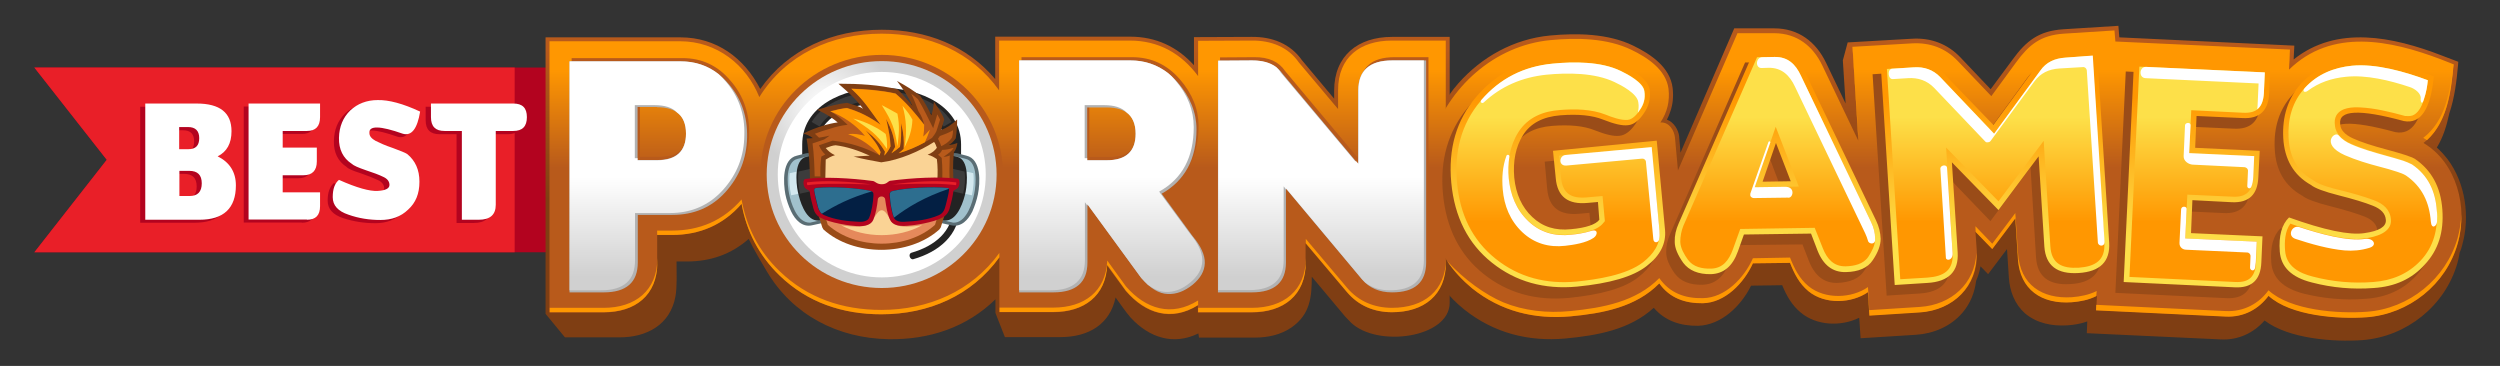<svg xmlns="http://www.w3.org/2000/svg" viewBox="0 0 1084.2 158.7"  xmlns:v="https://vecta.io/nano"><rect x="0" y="0" width="1084.2" height="158.7" fill="#333333" stroke="none"/><style><![CDATA[.a{fill-rule:evenodd}.b{fill:#232323}.c{fill:#b3031f}.d{fill:#ff9701}.e{fill:#b85a1b}.f{fill:#3c3c3c}]]></style><g class="a"><path d="M14.9 29.3H257v80.1H14.9l31.4-40.1z" class="c"/><path d="M14.9 29.3h208.3v80.1H14.9l31.4-40.1z" fill="#e91f28"/><path d="M100.1 81.7c0 9.9-5.3 14.9-15.8 14.9H60.8V46.3h22.4c10 0 15 4 15 12 0 5.3-2 8.9-6 10.9 5.2 2.6 7.9 6.8 7.9 12.5zm112.7-23.5v32c0 4.3-2.4 6.5-7.3 6.5H198V58.2h-7.4c-4 0-6-2-6-6v-5.9h35.7c4 0 6 2 6 5.9 0 4-2 6-6 6h-7.5zm-50 38.6c-4.8 0-9.4-.7-14-2.2-4.5-1.5-6.7-4-6.7-7.6s.9-6 2.7-7.6c7.8 3.5 13.4 5.1 16.8 4.8 3.4-.2 5-1.1 5-2.6 0-1.4-.9-2.7-2.7-3.5-1.9-.9-4.4-1.9-7.6-3-3.2-1-5.3-1.9-6-2.7-3.8-2.5-5.6-6.3-5.5-11.2.1-5 1.7-8.9 4.9-12 3.1-2.9 7.1-4.4 11.9-4.5s10.9 1.6 18.4 5c-1.3 7.4-3.8 10.7-7.6 9.6-9.9-3.5-14.7-3.6-14.5-.3 0 1.3.9 2.4 2.7 3.4 1.8.9 4.3 2 7.6 3.2 3.2 1.1 5.3 1.9 6.1 2.6 3.6 2.8 5.4 6.8 5.4 11.9s-1.7 9.1-5 12.2c-3.2 3-7.1 4.5-11.9 4.5zm-31.9-.2c3.8 0 5.8-1.9 5.8-5.9v-5.9h-16.3v-7.5h9c3.8 0 5.8-2 5.8-6v-6h-14.8v-7.2h10.5c3.8 0 5.8-2 5.8-6v-5.9h-31v50.3h25.2zM85.3 80.9c0-3.7-1.8-5.5-5.5-5.5h-4.3v10.9H80c3.5 0 5.3-1.8 5.3-5.4zm-1.1-19.6c0-3.2-1.6-4.8-4.8-4.8h-3.9v9.7h4c3.2 0 4.7-1.7 4.7-4.9z" class="c"/><path d="M102.3 80.4c0 9.9-5.3 14.9-15.8 14.9H63V44.9h22.3c10.1 0 15.1 4 15.1 12 0 5.3-2 8.9-6 10.9 5.2 2.6 7.9 6.8 7.9 12.6zM215 56.8v32c0 4.3-2.4 6.5-7.4 6.5h-7.3V56.8h-7.5c-4 0-5.9-2-5.9-6v-5.9h35.7c4 0 5.9 1.9 5.9 5.9s-1.9 6-5.9 6H215zm-50 38.6c-4.8 0-9.4-.7-13.9-2.3-4.5-1.5-6.8-4-6.8-7.6s.9-6 2.7-7.5c7.8 3.5 13.4 5 16.8 4.8 3.5-.2 5.1-1.1 5.1-2.6s-.9-2.7-2.7-3.5c-1.8-.9-4.3-1.8-7.6-2.9-3.2-1.1-5.3-2-6.1-2.8-3.7-2.4-5.6-6.2-5.5-11.2.1-4.9 1.8-8.9 4.9-11.9 3.1-2.9 7.1-4.5 11.9-4.5 4.8-.1 10.9 1.5 18.4 5-1.2 7.4-3.7 10.7-7.5 9.6-9.9-3.5-14.8-3.6-14.5-.3 0 1.3.9 2.4 2.7 3.4 1.8.9 4.2 2 7.5 3.1 3.2 1.2 5.3 2 6.2 2.6 3.5 2.9 5.3 6.8 5.3 12s-1.6 9.1-4.9 12.1c-3.2 3.1-7.2 4.5-12 4.5zm-31.9-.1c3.8 0 5.7-1.9 5.7-5.9v-6h-16.2V76h9c3.8 0 5.8-2 5.8-6v-6h-14.8v-7.2h10.5c3.8 0 5.7-2 5.7-6v-5.9h-31v50.3h25.3zM87.5 79.5c0-3.6-1.8-5.4-5.4-5.4h-4.3V85h4.5c3.4 0 5.2-1.8 5.2-5.5zm-1.1-19.6c0-3.2-1.7-4.8-4.8-4.8h-3.9v9.6h4c3.2 0 4.7-1.6 4.7-4.8z" fill="#fff"/></g><linearGradient id="A" gradientUnits="userSpaceOnUse" x1="841.476" y1="21.453" x2="841.476" y2="86.64"><stop offset="0" stop-color="#b85a1b"/><stop offset="1" stop-color="#7f3e13"/></linearGradient><path d="M632.5 36.1c10.1-11.4 24-19.2 39.7-20.7 11.7-1.1 25.2-.9 36.1 4.4 7.6 3.7 16 9.3 17.1 18.4.4 3.7.1 7.1-1.1 10.4-.2.7-.9 2.4-1.4 3.3 3 1 5 4.5 5.3 7.1l.6 7.2 23.3-53.9h17.4c10.4 0 18.1 5.8 22.5 15.1l8.4 17.5-1.2-18.7 2.1-7.8 27.9-1.6c8.1-.5 15.4 2.2 21 8.1l13.1 13.8 9.4-12.7c6-8.3 11.5-12.6 22.1-13.3l23.9-1.5.4 5 75.9 3.6-.3 6c18.7-15 43.1-9.9 64.3-1.7l7.1 2.7-.1 1.4c-.6 6.9-1.5 14.3-3.8 21-1.1 5.3-2.7 10.4-5.4 14.8 1.7 1.5 3.2 3.2 4.7 5.1 7.7 10.3 9.8 24.8 6.3 37.2-.3 1.1-.6 2.2-1.1 3.2-.2 1.6-.6 3.2-1 4.7-5.3 18.4-22 31.8-41.1 33.3-12.4.9-32-.5-42.5-8.5-4.8 5.5-11.6 8.6-19 8.2l-58.1-2.7.2-5.1c-2.7 1-5.6 1.5-8.6 1.7-6.5.4-13.2-.8-18.4-5.2-4.5-4-6.6-9.6-7-15.5l-.8-12.4-8.2 10.9-3.3-3.4c-.4 2.2-1 4.3-1.9 6.3-.6 5-2.5 9.8-5.9 13.8-5 5.9-12.5 9.1-20.2 9.6l-24 1.5-.6-8.9c-7.8 3.9-18.5 3.5-25.3-2.2-3.9-3.2-6.2-7.3-8.1-11.9l-13.5.2c-4.3 8.7-12.8 17.1-23 17.4-7.6.1-14.3-2.1-19.2-7.8-10.4 9.5-24.5 12-38.2 13.3-16.1 1.5-31.2-2.4-43.9-12.5-14.4-11.4-21.7-29.3-21.5-47.3.2-16.9 8-38.7 18.9-50.9z" fill="url(#A)" class="a"/><linearGradient id="B" gradientUnits="userSpaceOnUse" x1="432.658" y1="21.453" x2="432.658" y2="86.64"><stop offset="0" stop-color="#b85a1b"/><stop offset="1" stop-color="#7f3e13"/></linearGradient><path d="M483.8 129c-2.4 11.5-11.5 17.2-24 17.2h-24l-4.1-10.5v-5.9c-12.5 12.2-28.7 17.6-46.4 17.3-21.9-.4-41.5-10.4-52.8-29.5-2.6-4.5-5.5-9.1-7.8-14-7.6 6.7-16.6 9.8-26.8 9.8h-4.5c0 4.4.3 11.2-.5 15.3-2.3 12.2-12.5 17.6-24.1 17.6H245l-8.4-10.2V16.2h58.5c15.5 0 27.7 8.9 34.6 22.4 12.2-17.4 31.6-25.7 52.7-25.7 19.3 0 36.9 6.8 49.2 21.4V15.9h58.5c11.2 0 20.5 4.4 27.7 12.4V16.1l25.1-.1c8.7-.1 16.7 2.9 21.8 10.2l13.9 16.6v-3.5c0-15.2 10.4-23.3 25.1-23.3h25v115.3c0 15.2-31.3 19.6-42.8 8.6l-2.5-2.6-14.5-17.3c0 8.6-.6 16.3-8.8 22-4.6 3.2-10.3 4.4-15.8 4.4H520l-.3-1.8c-10.7 5.3-21.3 1.9-29.4-6.9-2-2.3-4.6-6.1-6.5-8.7z" fill="url(#B)" class="a"/><linearGradient id="C" gradientUnits="userSpaceOnUse" x1="432.73" y1="72.752" x2="432.73" y2="30.18"><stop offset="0" stop-color="#b85a1b"/><stop offset="1" stop-color="#ff9701"/></linearGradient><g class="a"><path d="M519.6 33V17.7l23.3-.1c8.2-.1 15.7 2.7 20.4 9.5l17 20.2v-8.2c0-14.3 9.6-21.5 23.3-21.5H627v96.2c0 14.3-9.7 21.6-23.4 21.6-7.7 0-14.5-2.8-19.5-8.7l-17.9-21.2v8.4c0 14.3-9.7 21.6-23.4 21.6h-23.3v-3.1c-11.5 7.2-22.7 3.8-31.3-6.2L480 115c-.5 13.5-10 20.4-23.3 20.4h-23.3v-23.8c-12 16.6-30.7 24.7-51.2 24.7-16.8 0-32-5.1-44.1-16.8-9.1-8.8-14.4-19.4-16.5-31.1-7.9 9.1-18.1 13.5-30.2 13.5H285v12c0 14.3-9.6 21.6-23.3 21.6h-23.4V17.9H295c15.9 0 28.7 10.2 34.3 24.2 11.6-18.5 31.2-27.5 53-27.5 20.5 0 39 7.8 51 24.6V17.6H490c12.5 0 22.3 5.6 29.6 15.4z" fill="url(#C)"/><path d="M627.1 112.1v1.7c0 14.3-9.7 21.6-23.4 21.6-7.7 0-14.5-2.8-19.5-8.7l-17.9-21.2v-1.9l17.9 21.2c5 5.9 11.8 8.7 19.5 8.7 13.7 0 23.4-7.3 23.4-21.6v.2zm-60.8-.2v1.9c0 14.3-9.7 21.6-23.4 21.6h-23.3v-1.9h23.3c13.7 0 23.4-7.4 23.4-21.6zm-46.7 20.4c-11.5 7.2-22.7 3.8-31.3-6.2l-8.1-11.2c-.6 13.5-10.1 20.4-23.4 20.4h-23.3v-1.9h23.3c13.3 0 22.8-6.9 23.4-20.4l8.1 11.2c8.6 9.9 19.8 13.3 31.3 6.1v2zm-86.2-20.7c-12 16.6-30.7 24.7-51.2 24.7-16.8 0-32-5.1-44.1-16.8-9.1-8.8-14.4-19.4-16.5-31.1-7.9 9.1-18.1 13.5-30.2 13.5H285V100h6.4c12 0 22.2-4.3 30.2-13.5 2.1 11.7 7.3 22.3 16.5 31.1 12.1 11.7 27.3 16.8 44.1 16.8 20.4 0 39.2-8.1 51.2-24.7v1.9zm-148.3.3v1.9c0 14.3-9.6 21.6-23.3 21.6h-23.4v-1.9h23.4c13.6 0 23.3-7.4 23.3-21.6z" class="d"/></g><linearGradient id="D" gradientUnits="userSpaceOnUse" x1="842.514" y1="72.752" x2="842.514" y2="30.18"><stop offset="0" stop-color="#b85a1b"/><stop offset="1" stop-color="#ff9701"/></linearGradient><g class="a"><path d="M810.1 126.7c-7.1 4.9-18.6 5.5-25.8-.4-4-3.3-6.2-7.7-8-12.3l-16.1.2c-3.9 8.6-12.1 17.1-21.7 17.3-7.7.1-14.4-2.2-18.9-8.6-10.1 10.3-24.5 13-38.5 14.3-15.6 1.4-30.2-2.2-42.6-12.1-18.9-15.1-25-41.5-17.9-64.1 7.3-23 27.4-41.3 51.8-43.6 11.4-1.1 24.6-.9 35.1 4.2 6.9 3.3 15 8.6 16.1 16.9.6 5.4-.5 10.1-3.5 14.6 4-.2 6 3.7 6.3 6.6l1.3 14.2 25.8-59.5h16.1c9.7.1 16.6 5.5 20.7 14L805.9 61l-2.5-40.7 25.9-1.5c7.6-.4 14.3 2 19.6 7.5l14.7 15.4 10.7-14.6C880 19.3 885 15.3 895 14.6l22-1.4.4 4.8 75.7 3.5-.4 8.7c18.5-18.1 43.9-12.8 65.8-4.5l5.6 2.2c-1.1 12-2.7 26.1-13.1 34.1 14.5 8.6 19.4 28.1 14.9 43.6-5 17.7-21.1 30.5-39.4 31.9-12.2.9-33-.5-42.6-9.3-4.2 5.7-10.7 9.4-18.6 9l-56.2-2.7.3-6.2c-3.4 1.7-7.1 2.4-10.8 2.7-12.9.9-22.5-5.4-23.3-18.9L874 94.7 864 108l-7.3-7.6.6 8.5c.9 14.9-9.9 25.5-24.4 26.4l-22 1.4-.8-10z" fill="url(#D)"/><path d="M810.1 126.7c-7.1 4.9-18.6 5.5-25.8-.4-4-3.3-6.2-7.7-8-12.3l-16.1.2c-3.9 8.6-12.1 17.1-21.7 17.3-7.7.1-14.4-2.2-18.9-8.6-10.1 10.3-24.5 13-38.5 14.3-15.6 1.4-30.2-2.2-42.6-12.1-4.2-3.5-7.9-7.4-10.9-11.9 7.3 8.1 16.9 14.8 24.3 17.9 9 3.7 19 4.8 29.2 3.8 14-1.4 28.4-4 38.5-14.3 4.5 6.5 11.2 8.9 18.9 8.7 9.6-.1 17.9-8.7 21.7-17.3l16.1-.3c1.8 4.6 4 9.1 8 12.4 7.2 5.9 18.8 5.3 25.8.4l.6 10 22-1.4c13.5-.9 23.8-10.1 24.4-23.4.6 14.5-10.1 24.8-24.4 25.8l-22 1.4-.6-10.2zm-4.3-68.5l-2.4-37.9h.1l2.4 38.3-.1-.4zm187.1-36.7h0l-.2 6.3-.1.1.3-6.4zm70.9 6.4l.2.1c-1.1 11.3-2.5 24.6-11.5 32.8-.5-.4-1-.7-1.6-1 9.8-7.5 11.7-20.4 12.9-31.9zm3.6 65.1c.1 4.3-.4 8.6-1.6 12.7-5 17.7-21.1 30.5-39.4 31.9-12.2.9-33-.5-42.6-9.3-4.2 5.7-10.7 9.4-18.6 9l-56.2-2.7.1-2.4 56.1 2.7c7.9.4 14.5-3.3 18.6-9 9.6 8.8 30.4 10.2 42.6 9.3 18.3-1.3 34.3-14.2 39.4-31.9.9-3.3 1.5-6.8 1.6-10.3zm-158.3 35.4c-3.3 1.7-6.9 2.4-10.7 2.7-12.9.9-22.5-5.4-23.3-18.9L874 94.7 864 108l-7.2-7.4-.1-2.5 7.3 7.6 10-13.3 1.2 17.6c.9 13.5 10.4 19.7 23.3 18.9 3.7-.3 7.4-1 10.8-2.7l-.2 2.2z" class="d"/><path d="M669.9 70.1L671 82c.7 8 5.4 11.5 13.9 10.7l4.4-.4.7 7.6c-1.6 2-5.7 3.5-12.4 4.1-6.7.7-12.3-1-16.8-5.3-4.5-4.2-7.1-9.9-7.8-17.1-.6-7.1.6-13.2 3.9-18.4 3.2-5.1 8.6-8 16.2-8.6s13.8 0 18.5 1.9c4.8 1.9 8.3 2.7 10.7 2.4 2.4-.2 4.7-1.9 6.8-4.9 2.2-3.1 3.2-6.5 2.7-10.2-.4-3.6-4.2-7.1-11.6-10.7-7.3-3.5-17.6-4.7-30.8-3.5-13.3 1.2-24.2 6.9-32.8 17-8.6 10.4-12.2 22.7-10.8 37.6 1.4 14.8 7.3 26.4 17.6 34.6 10.4 8.3 22.7 11.7 36.9 10.4 14.2-1.4 24.3-4.3 30.1-8.9 5.9-4.5 8.6-9.7 8-15.6l-3.6-38.8-44.9 4.2zm355.9 59.5c-9.1.7-18.1-.1-26.9-2.3-8.8-2.3-13.4-6.8-13.9-13.5-.5-6.8.9-11.7 4-14.8 15.4 5.5 26.3 7.8 32.7 6.9 6.4-1 9.5-2.9 9.3-5.7-.1-2.8-2.1-4.9-5.6-6.3-3.6-1.4-8.6-2.9-14.9-4.5s-10.3-3.1-12-4.5c-7.6-4.2-11.6-11.1-12-20.4-.5-9.4 2.1-17.2 7.6-23.3 5.5-6 12.8-9.5 22-10.4s21.1 1.4 35.7 7.1c-1.4 14.3-5.7 20.8-13 19.4-19.4-5.3-28.5-4.8-27.6 1.4.1 2.5 2 4.5 5.5 6.1s8.4 3.2 14.8 4.9c6.3 1.7 10.4 3 12.1 4.1 7.2 4.8 11.2 12.2 11.9 21.9s-1.8 17.6-7.6 23.8c-5.6 6.1-12.9 9.5-22.1 10.1zm-60.3-.3c7.3.4 11.2-3.2 11.5-10.7l.5-11.4-31-1.4.6-14.2 17.2.8c7.3.4 11.2-3.3 11.5-10.9l.5-11.4-28.2-1.4.6-13.8 20 .9c7.3.4 11.2-3.2 11.5-10.8l.5-11.3-58.8-2.7-4.5 96 48.1 2.3zM860.9 58.9l18.2-25c3-4.1 7.2-6.3 12.7-6.6l14-.9 5.3 83.6c.5 8.2-3.9 12.7-13.2 13.2-9.4.6-14.3-3.2-14.9-11.4l-2.4-39.2-17.4 23.3L843.1 75l2.4 39.1c.6 8.2-3.9 12.7-13.2 13.2l-14.1.9-6.1-96 14.1-.9c5.4-.3 9.8 1.4 13.2 5l21.5 22.6zM773 83.2l-6.3-16.6-5.9 16.8 12.2-.2zm-20.3 23.1l-2.7 7.3c-2.3 6.5-6.2 9.7-11.7 9.9-5.5.1-9.5-1.5-12-4.9-2.4-3.4-3.7-6.4-3.7-9.1-.1-2.7.5-5.3 1.7-8l32.5-74.4 9.1-.1c6-.1 10.6 3.1 13.5 9.5l30.5 63.7c1.3 2.7 1.9 5.3 2 8 0 2.7-1.1 5.8-3.4 9.2-2.2 3.4-6.2 5.1-11.8 5.3-5.6.1-9.7-3.1-12.2-9.5l-2.8-7.2-29 .3z" fill="#9a4c18"/></g><linearGradient id="E" gradientUnits="userSpaceOnUse" x1="844.272" y1="42.37" x2="844.272" y2="104.47"><stop offset="0" stop-color="#ff9701"/><stop offset="1" stop-color="#fde049"/></linearGradient><path d="M673.5 65.4l1.2 11.9c.7 8 5.3 11.5 13.8 10.7l4.5-.4.6 7.7c-1.5 2-5.6 3.5-12.3 4.1-6.7.7-12.3-1-16.8-5.3-4.5-4.2-7.1-10-7.8-17.1-.6-7.1.6-13.3 3.8-18.4s8.6-8 16.3-8.6c7.6-.6 13.8 0 18.5 1.9 4.8 1.9 8.3 2.7 10.7 2.4 2.4-.2 4.7-1.9 6.8-5 2.2-3.1 3.1-6.4 2.7-10.1-.4-3.6-4.2-7.2-11.6-10.7-7.3-3.5-17.6-4.7-30.9-3.5-13.2 1.2-24.1 6.9-32.8 17-8.6 10.1-12.2 22.5-10.8 37.3s7.3 26.4 17.6 34.6c10.4 8.3 22.7 11.7 36.9 10.4 14.3-1.4 24.3-4.3 30.2-8.9 5.9-4.5 8.5-9.8 8-15.6L718.5 61l-45 4.4zm356 59.5c-9.1.7-18.1-.1-26.9-2.4-8.8-2.2-13.4-6.7-13.9-13.4-.5-6.8.8-11.7 4-14.8 15.3 5.5 26.3 7.8 32.7 6.8 6.4-.9 9.5-2.8 9.3-5.7-.2-2.8-2.1-4.8-5.7-6.2-3.5-1.4-8.5-2.9-14.8-4.5s-10.3-3.1-12-4.5c-7.5-4.2-11.5-11.1-12-20.4-.5-9.4 2.1-17.2 7.6-23.4 5.5-6 12.8-9.4 22-10.4 9.1-.9 21.1 1.4 35.7 7.1-1.4 14.3-5.7 20.8-13 19.4-19.4-5.3-28.5-4.8-27.6 1.4.1 2.4 2 4.5 5.5 6.1s8.4 3.2 14.8 4.9c6.3 1.7 10.4 3 12.1 4 7.2 4.9 11.2 12.2 11.9 22s-1.8 17.6-7.6 23.8c-5.6 6.3-13 9.6-22.1 10.2zm-60.3-.3c7.3.4 11.2-3.2 11.5-10.8l.5-11.3-31-1.4.6-14.3 17.2.9c7.3.3 11.1-3.3 11.4-10.9l.6-11.4-28-1.3.6-13.8 20 .9c7.3.4 11.2-3.2 11.5-10.8l.5-11.3-59.1-2.8-4.5 96 48.2 2.3zM864.5 54.2l18.2-25c3-4.1 7.2-6.3 12.7-6.7l14-.9 5.3 83.6c.5 8.2-3.9 12.6-13.2 13.2-9.4.6-14.3-3.2-14.9-11.4l-2.5-39.2-17.4 23.3-20.2-20.7 2.5 39.1c.5 8.2-3.9 12.7-13.2 13.2l-14.1.9-6.1-95.9 14.1-.9c5.3-.3 9.8 1.4 13.2 5l21.6 22.4zm-87.9 24.4L770.2 62l-5.8 16.8 12.2-.2zm-20.3 23.1l-2.6 7.3c-2.3 6.5-6.2 9.7-11.7 9.9-5.5.1-9.5-1.6-12-4.9-2.4-3.4-3.7-6.4-3.7-9.1-.1-2.7.5-5.3 1.7-8l32.5-74.4 9.1-.1c6-.1 10.6 3.1 13.5 9.5l30.5 63.7c1.3 2.7 1.9 5.3 2 8 0 2.7-1.1 5.8-3.4 9.2-2.2 3.4-6.2 5.1-11.8 5.2s-9.7-3-12.2-9.4l-2.8-7.3-29.1.4z" fill="url(#E)" class="a"/><linearGradient id="F" gradientUnits="userSpaceOnUse" x1="844.268" y1="96.161" x2="844.268" y2="50.823"><stop offset="0" stop-color="#ff9701"/><stop offset="1" stop-color="#fde049"/></linearGradient><g class="a"><path d="M676.1 67.5l.9 9.5c.6 7 4.5 9.2 11.2 8.6l6.8-.6 1 10.9-.6.7c-2.7 3.7-9.9 4.7-14 5.1-7.1.8-13.5-1-18.6-5.9-5.3-5-7.8-11.5-8.5-18.6-.6-7 .4-13.9 4.2-19.9 4.1-6.4 10.7-9.1 18.1-9.6 6.4-.5 13.6-.4 19.7 2 2.4 1 6.8 2.6 9.6 2.3 2.1-.2 4-2.4 5.1-4 1.9-2.5 2.7-5.3 2.2-8.4-.4-3.8-7.3-7.4-10.2-8.8-8.6-4.2-20.4-4.1-29.6-3.2-12.6 1.2-23 6.6-31.2 16.1-8.7 10.2-11.5 22.4-10.3 35.6s6.3 24.6 16.7 32.9c10.2 8.2 22.2 11.1 35.1 9.9 8.9-.9 21.7-2.8 28.9-8.4 4.4-3.5 7.6-7.8 7.1-13.5l-3.4-36.4-40.2 3.7zm376.8-32.7c-9.9-3.7-22.5-7.3-32.9-6.3-7.9.8-15 3.7-20.4 9.6-5.5 6-7.5 13.5-7.1 21.6s3.6 14.5 10.8 18.5l.1.1.2.1c2 1.7 8.4 3.4 11 4 5 1.2 10.3 2.7 15.1 4.5 3.8 1.4 6.9 4 7.2 8.3.5 5.8-6.9 7.6-11.3 8.2-8.9 1.4-23.3-3.2-32.3-6.4-2.4 3.2-2.6 7.9-2.3 11.7.5 6.8 6.1 9.8 12.2 11.3 8.5 2.2 17.2 3 26.1 2.3 7.9-.6 14.9-3.4 20.4-9.2 5.8-6.1 7.6-13.7 7.1-22-.6-8.4-3.8-15.3-10.8-20-1.1-.6-2.7-1.2-3.8-1.6-2.5-.8-5.1-1.5-7.6-2.2-5-1.4-10.4-2.9-15.1-5-3.4-1.5-6.6-4-6.9-8-.2-1.4-.1-2.9.6-4.2 2-3.5 7-3.7 10.5-3.5 6.3.3 13.2 2 19.3 3.7 1.1.1 2.2.1 3.2-.2 4.5-1.6 6.1-10.2 6.7-15.3zm-74.2 70l-31-1.4.9-19 19.7.9c6.1.3 8.6-2.6 8.9-8.6l.4-9-28.2-1.3.9-18.6 22.5 1.1c6.1.3 8.7-2.5 9-8.6l.4-8.9-54.4-2.5-4.3 91.2 45.9 2.2c6.1.3 8.7-2.4 9-8.5l.3-9zM818.3 29.9l5.8 91.2 11.7-.7c7.1-.5 11.5-3.1 11-10.7L844 64l22.7 23.3 19.6-26.2 2.9 45.8c.5 7.6 5.2 9.6 12.3 9.2 7.1-.5 11.6-3.2 11.1-10.7l-5.2-81.2-11.7.8c-4.5.3-8.3 1.9-10.9 5.7l-20 27.3-23.4-24.6c-3.1-3.2-7-4.5-11.4-4.2l-11.7.7zM762 24.8l-31.9 73c-.9 2.2-1.4 4.6-1.4 7.1.1 2.7 1.7 5.5 3.3 7.7 2.3 3.2 6.2 4 10 3.9 5.2-.1 7.8-3.7 9.5-8.3l3.2-8.9 32.3-.5 3.5 8.8c1.8 4.6 4.7 8 9.9 7.9 3.7-.1 7.7-.9 9.9-4.2 1.4-2.2 3-5 2.9-7.8 0-2.5-.6-4.8-1.7-7.1L781 32.8c-2.3-5-5.7-8.2-11.4-8.1l-7.6.1zm18.1 56.1l-19.1.3 9.1-26.2 10 25.9z" fill="url(#F)"/><path d="M679.3 71.8l32.8-3c.9-.1 1.7.6 1.7 1.4l3.2 33.4c.1 2.1 2.3 1.7 2.5.3.3-1.2.3-2.4.2-3.7l-3.4-36.4-37.3 3.4c-3 .3-3.2 4.9.3 4.6zm10.6 28.4c-2.9.9-6.1 1.4-8.5 1.6-7.1.8-13.5-1-18.6-5.9-5.3-5-7.8-11.5-8.5-18.6-.3-3.2-.2-6.3.3-9.4.1-.9-1.1-1-1.3-.3-1.7 4.6-2 9.5-1.6 14.5.6 7.1 3.2 13.6 8.5 18.6 5.2 4.9 11.6 6.7 18.6 5.9 3.5-.4 9.1-1.2 12.4-3.5 1.8-1.3 1.9-4-1.3-2.9zm20.4-51.3l.6-.9c1.9-2.5 2.7-5.3 2.2-8.4-.4-3.8-7.3-7.4-10.2-8.8-8.6-4.2-20.4-4.1-29.6-3.2-12.5 1.2-22.8 6.4-30.9 15.8-.6.7.2 1.8 1.1 1 7.5-7 16.6-10.9 27.1-12 9.3-.9 21-.9 29.6 3.2 3 1.4 9.9 5 10.3 8.8.3 1.6.1 3.1-.2 4.5zm342.6-14.1c-9.9-3.7-22.5-7.3-32.9-6.3-7.9.8-15 3.7-20.4 9.6-1.4 1.5-.1 2.3 1.2 1.3 4.8-3.6 10.4-5.5 16.6-6.1 8.7-.9 18.9 1.5 27.8 4.5 1.9.6 5 2.7 4.6 5.1-.1 1.2.6 3 1.4.1 1-2.8 1.5-5.8 1.7-8.2zm-27.1 68.8c-7.8 1.2-19.7-2.2-28.6-5.1-3.1-1.1-5.6 3.8-1.7 5.1 6.6 2.2 14.5 4.4 21.2 5 3.7.3 7.2 0 10.8-1.1 3.8-1.1 1.7-4.4-1.7-3.9zm31.1-7.5c.1-1.6.1-3.2-.1-4.8-.6-8.4-3.8-15.3-10.8-20-1.1-.6-2.7-1.2-3.8-1.6-2.5-.8-5.1-1.5-7.6-2.2-5-1.4-10.4-2.9-15.1-5-2-.9-3.9-2.1-5.3-3.8-1.6-2-8.1 3.8 2.7 8.6 4.8 2.1 10.1 3.7 15.1 5 2.5.6 5.1 1.4 7.6 2.2 1.2.4 2.7.9 3.8 1.6 7 4.8 10.2 11.7 10.8 20 .3 3.6 2.6 2 2.7 0zm-78.2 8.7l-31-1.4.6-12.8c.1-1.2-2.3-1.4-2.4.2l-.7 14.5c-.1 1.9 1.4 3 2.9 3l26.4 1.2c.9 0 1.6.8 1.5 1.7l-.2 4.8c-.1 1.3 1.9 2 2.2.1.1-.7.2-1.5.3-2.4l.4-8.9zm-2.3-23.9c.5-1.2.7-2.6.8-4.2l.4-9-28.2-1.3.6-12c.1-1.6-2.3-1.3-2.4-.1l-.6 13.4c-.1 2.2 2.2 3.6 3.9 3.7l22.5 1.1c.9.1 1.6.8 1.5 1.7l-.3 6.5c0 1 1.3 1.5 1.8.2zm2.5-33.5c1.8-1.4 2.7-3.7 2.9-7.1l.4-8.9-51.5-2.4c-3-.1-3.3 4.8-.2 4.9l49 2.3-.4 8.9c0 .9-.1 1.6-.2 2.3zm-158-13.1l6.5-.4c4.4-.3 8.3 1 11.4 4.2l22.1 23.2c.3.4.7.5 1.2.4.5 0 .9-.2 1.2-.6l18.9-25.7c2.7-3.7 6.3-5.4 10.9-5.7l10.2-.6c.9-.1 1.6.6 1.7 1.4l4.8 74.6c.1 1.8 3 2.1 2.9-.3l-5.1-80.7-11.9.9c-4.5.3-8.3 1.9-10.9 5.7l-20 27.3-23.4-24.6c-3.1-3.2-7-4.5-11.4-4.2l-9.4.6c-2.2.1-1.9 4.7.3 4.5zm25.9 75.3l-2.4-36.8c-.1-1.7-3-1.2-2.9.4l2.4 38.7c.3 1.4 3.2 1 2.9-2.3zM764 29.5l3-.1c5.6-.1 9.1 3.2 11.4 8.1l30.5 63.7c.5 1.1.9 2.1 1.2 3.2.1.7.9 1.2 1.7 1.2s1.4-.7 1.4-1.4v-.7c0-2.5-.6-4.8-1.7-7.1L781 32.8c-2.3-5-5.7-8.2-11.4-8.1l-5.3.1c-2.9 0-3.2 4.8-.3 4.7zM774.1 81l-13.1.2 6.7-19.3c.3-.6-.6-.9-.8-.2l-7.8 22.2c-.1.5-.1 1 .2 1.4.4.4.8.6 1.4.6l14.6-.2c2.3.6 3.6-4.8-1.2-4.7z" fill="#fff"/><path d="M292.4 91.9c9.5 0 17.2-3.3 23.2-10 6-6.8 9.1-14.6 9.3-23.6s-2.4-16.8-8.1-23.3c-5.5-6.6-12.5-9.8-20.8-9.8h-48.1v100.3h14.8c9.8 0 14.8-4.3 14.8-13V91.9h14.9zm297.5-22.2V37.8c0-8.6 5-13 14.8-13h14.8v87.6c0 8.6-4.9 13-14.8 13-5.5 0-9.8-1.9-13-5.7l-33-39.3v32c0 8.6-4.9 13-14.8 13h-14.8V24.9l14.8-.1c6.3-.1 10.8 2 13.5 6.1l32.5 38.8zm-85.1 13l13.4 18.3c3.6 4.3 5.3 8.3 5.3 11.7-.1 3.5-1.9 6.7-5.4 9.4-3.4 2.8-7 4.1-10.7 4s-7.6-2.4-11.5-6.9l-23.3-31.9v25.2c0 8.6-5 13-14.8 13H443V24.8h48c8.3 0 15.1 3.2 20.6 9.5s8.2 13.1 8.2 20.4c0 13-5 22.3-15 28zm-32.4-37.6v23h8.5c8.4 0 12.5-3.8 12.5-11.4s-4.2-11.5-12.5-11.5h-8.5zm-186.5 0c8.4 0 12.5 3.9 12.5 11.5S294.2 68 285.9 68h-8.4V45h8.4z" class="e"/><path d="M291.5 93.2c9.5 0 17.2-3.3 23.2-10s9.1-14.5 9.3-23.6c.2-9-2.4-16.8-8.1-23.3-5.5-6.5-12.5-9.7-20.8-9.7H247v100.2h14.8c9.8 0 14.8-4.3 14.8-13V93.2h14.9zM589 71.1V39.2c0-8.6 4.9-13 14.7-13h14.8v87.6c0 8.6-4.9 13-14.8 13-5.5 0-9.8-1.9-13-5.6l-33-39.4v32c0 8.6-4.9 13-14.8 13h-14.7V26.3l14.7-.1c6.3 0 10.8 2 13.6 6.1L589 71.1zM503.8 84l13.4 18.4c3.6 4.3 5.4 8.2 5.3 11.7s-1.9 6.6-5.3 9.4c-3.5 2.8-7.1 4.2-10.8 4-3.7-.1-7.6-2.4-11.5-7l-23.3-31.9v25.2c0 8.6-4.9 13-14.8 13H442V26.2h48.2c8.2 0 15 3.2 20.5 9.5s8.2 13.2 8.2 20.4c0 12.9-5.1 22.3-15.1 27.9zm-32.3-37.5v23h8.5c8.4 0 12.5-3.9 12.5-11.5s-4.2-11.4-12.5-11.4h-8.5zm-186.5 0c8.3 0 12.5 3.8 12.5 11.4s-4.2 11.5-12.5 11.5h-8.5v-23h8.5z" fill="#b2b2b2"/></g><linearGradient id="G" gradientUnits="userSpaceOnUse" x1="432.19" y1="120.033" x2="432.19" y2="76.843"><stop offset="0" stop-color="#d0d0d0"/><stop offset="1" stop-color="#fff"/></linearGradient><g class="a"><path d="M311.6 32.1c-4.7-3.7-10.2-5.5-16.5-5.5H247v99.3h13.6c9.9 0 14.8-4.3 14.8-13V92.4h15c9.5 0 17.2-3.4 23.2-10.1s9.1-14.5 9.2-23.6c.3-9-2.4-16.8-8-23.3-1-1.2-2.1-2.3-3.2-3.3zm276.3 38v-.4l1.2 1.3V39.2c0-8.6 4.9-13 14.7-13h13.7v86.7c0 8.6-4.9 13-14.8 13-4.1 0-7.6-1.1-10.4-3.2-.6-.5-1-1-1.5-1.5l-33-39.4v.4l-1.1-1.4v32c0 8.6-5 13-14.8 13h-13.6V26.3l14.7-.1c4.4 0 7.8.9 10.5 2.9.7.7 1.4 1.4 1.9 2.3l32.5 38.7zm-85.2 13l13.5 18.4c3.6 4.3 5.3 8.2 5.2 11.7s-1.9 6.6-5.3 9.4-7 4.2-10.7 4c-2.5-.1-5-1.2-7.6-3.1-.9-.9-1.9-1.9-2.9-3l-23.3-31.9v.6l-1.1-1.5v25.2c0 8.6-5 13-14.8 13H442V26.2h48.2c6.3 0 11.7 1.9 16.4 5.5 1.1.9 2.1 1.9 3 3 5.5 6.3 8.1 13.2 8.1 20.4 0 13-4.9 22.4-15 28zm-32.3-37.5v23h1.1v.9h8.5c8.4 0 12.5-3.9 12.5-11.5 0-4.3-1.4-7.4-4-9.3-2.1-2.1-5.3-3.1-9.6-3.1h-8.5zm-186.5 0c4.3 0 7.6 1 9.6 3.1 2.7 1.9 4 5 4 9.3 0 7.6-4.2 11.5-12.5 11.5h-8.5v-.9h-1.2v-23h8.6z" fill="url(#G)"/><path d="M382.4 23.8c29 0 52.6 23.3 52.6 51.9 0 28.7-23.6 52-52.6 52-29.1 0-52.6-23.3-52.6-52-.1-28.7 23.5-51.9 52.6-51.9z" class="e"/></g><radialGradient id="H" cx="663.13" cy="-8889.477" r="266.642" gradientTransform="matrix(0.11 -4.156236e-03 -4.101120e-03 -0.112 247.837 -946.912)" gradientUnits="userSpaceOnUse"><stop offset="0" stop-color="#fff"/><stop offset="1" stop-color="#d0d0d0"/></radialGradient><g class="a"><path d="M382.4 26.5c27.5 0 49.8 22 49.8 49.2s-22.3 49.2-49.8 49.2c-27.6 0-49.9-22-49.9-49.2s22.3-49.2 49.9-49.2z" fill="url(#H)"/><path d="M382.4 31.2c24.9 0 45.1 19.9 45.1 44.5s-20.2 44.6-45.1 44.6-45.1-19.9-45.1-44.6c-.1-24.6 20.2-44.5 45.1-44.5z" fill="#fff"/><g class="b"><path d="M396.1 112.4c11.2-3.2 20-10.6 20-22.2V60.6l-2.9 3v26.6c0 10.1-7.8 16.5-17.9 19.4-1.6.5-.7 3.2.8 2.8z"/><path d="M347.9,92.9V62.7c0-32.8,68.9-32.8,68.9,0v30.2H347.9z"/></g><path d="M369.8 91.4h25.1l-12.2-21.1 30-17.4c-10.6-17.7-50-17.7-60.7 0l30 17.4-12.2 21.1z" class="f"/><path d="M353.3,87.8V62.9c0-26.1,58.1-26.1,58.1,0v24.9H353.3z" class="b"/><path d="M354.7,86.3h55.2V62.9c0-24.2-55.2-24.2-55.2,0V86.3z" fill="#fff"/><g fill="#5a6d74"><path d="M345.6 67.5c-6.6 1.5-5.9 11.9-5 16.8.5 2.5 1.4 5.1 2.5 7.4 1.7 3.6 4.8 7 9.1 6l4.1-.9c6.2-1.4 4.6-12.2 3.7-16.7-.6-2.4-1.4-5-2.4-7.3-1.4-3.1-4-7.1-8.1-6.3l-3.9 1z"/><path d="M345.7 68.3l4.1-.9c5.8-1.2 8.7 9.8 9.4 13s2.7 14.5-3.1 15.8l-4 .9c-6.8 1.5-9.9-8.9-10.7-12.8-.7-3.7-1.9-14.6 4.3-16z"/></g><g fill="#a1c1cc"><path d="M345.9 68.9c-5.4 1.2-4.5 11.3-3.7 15.1.8 4 3.2 11.7 8.1 12.5.6.1 1.2.1 1.7-.1l4.1-.9c4.8-1.1 3.1-11.8 2.4-15s-3.7-13.7-8.6-12.6l-4 1z"/><path d="M346 69.6l4.1-.9c6.3-1.4 12 24.7 5.8 26.1l-4 .9c-8.5 1.9-13.3-24.4-5.9-26.1z"/></g><path d="M354.7 72.4c1.4 2.4 2.4 5.8 3.2 9.1l-14.8 3.2c-.7-3.3-1-6.8-.6-9.6l12.2-2.7z" fill="#d3e8ef"/><g class="b"><path d="M349.7 68c-5.4 1.2-4.5 11.3-3.7 15.1.8 4 3.2 11.8 8 12.5.6.1 1.2.1 1.8 0l4-.9c4.9-1.1 3.2-11.7 2.4-15-.7-3.2-3.7-13.7-8.6-12.6l-3.9.9z"/><path d="M349.8 68.8l4-.9c6.3-1.4 12.1 24.7 5.8 26.1l-4.1.9c-8.3 1.9-13.1-24.5-5.7-26.1z"/></g><path d="M358.5 71.6c1.4 2.4 2.4 5.8 3.1 9.1L346.9 84c-.8-3.4-1-6.8-.6-9.6l12.2-2.8z" class="f"/><g fill="#5a6d74"><path d="M419.1 67.5c6.6 1.5 6 11.9 5 16.8-.5 2.5-1.4 5.1-2.4 7.4-1.8 3.6-4.8 7-9.2 6l-4-.9c-6.3-1.4-4.7-12.2-3.7-16.7.5-2.4 1.3-5 2.4-7.3 1.4-3.1 4-7.1 8-6.3l3.9 1z"/><path d="M418.9 68.3l-4.1-.9c-5.8-1.2-8.7 9.8-9.4 13s-2.7 14.5 3.1 15.8l4.1.9c6.8 1.5 9.9-8.9 10.7-12.8.7-3.7 1.9-14.6-4.4-16z"/></g><g fill="#a1c1cc"><path d="M418.8 68.9c5.4 1.2 4.5 11.3 3.7 15.1-.8 4-3.2 11.7-8 12.5-.6.1-1.2.1-1.8-.1l-4-.9c-4.9-1.1-3.2-11.8-2.4-15s3.7-13.7 8.6-12.6l3.9 1z"/><path d="M418.7 69.6l-4.1-.9c-6.3-1.4-12 24.7-5.8 26.1l4.1.9c8.3 1.9 13.2-24.4 5.8-26.1z"/></g><path d="M409.9 72.4c-1.4 2.4-2.4 5.8-3.1 9.1l14.7 3.2c.7-3.3 1-6.8.6-9.6l-12.2-2.7z" fill="#d3e8ef"/><g class="b"><path d="M415.1 68c5.3 1.2 4.4 11.3 3.7 15.1-.8 4-3.3 11.8-8.1 12.5-.6.1-1.2.1-1.7 0l-4.1-.9c-4.8-1.1-3.1-11.7-2.4-15 .7-3.2 3.7-13.7 8.5-12.6l4.1.9z"/><path d="M414.8 68.8l-4-.9c-6.3-1.4-12.1 24.7-5.8 26.1l4.1.9c8.4 1.9 13.2-24.5 5.7-26.1z"/></g><path d="M406.1 71.6c-1.3 2.4-2.4 5.8-3.1 9.1l14.7 3.3c.8-3.4 1-6.8.6-9.6l-12.2-2.8z" class="f"/><path d="M356.6 98.6c-2.3-7.2-5.2-16.9-5.2-24.4 0-29.5 61.8-30.9 61.8 0 0 7.5-2.9 17.2-5.2 24.4l-.6.9c-13.2 11.8-37.2 11.8-50.3 0l-.5-.9z" fill="#9a4c18"/><path d="M359 97.5c-2-6.4-5-16.1-5-23.2 0-26.2 56.5-27.5 56.5 0 0 7.1-3 16.8-5 23.2-12 10.9-34.3 10.9-46.5 0z" fill="#e5895b"/><path d="M354.4 71.5c3.7-22.5 52.3-23.6 56-.1-.1 2.4-.4 5-1 7.7-7.3 0-15.6.4-22.9 1.3-1.1.1-1.6 1.2-4 1.2s-3.2-1.2-4.3-1.2c-7.3-.9-15.6-1.3-22.9-1.3-.5-2.6-.9-5.2-.9-7.6zm45.5 26.2c-10.4 5.7-24.7 5.7-35.1 0 2.5.4 5 .6 6.7.6 2.3 0 5.5-.4 6.7-2.4 3.5-6.3 4.9-6.3 8.3 0 1.2 2.1 4.5 2.4 6.7 2.4 1.7 0 4.1-.2 6.7-.6z" fill="#fad395"/><path d="M351.3 78.7l6.6.1.2-9.6c1.2-.7 2.3-1.4 4-1.9-1.9-.9-2.9-1.8-4-3.1 1.9-.7 2.9-1.1 4.3-1.2 4.9.6 9.9 2.3 14.8 4.5l-7 .4c4.5 1.2 7.8 1.7 12 2.5 8-1 16.8-4.9 23-8.9.4.8.8 1.7 1.1 2.6-.9 1.2-2 2.2-4 3 1.8.4 2.9 1.2 4 1.9.4 3.1.4 6 .2 9.6l7-.1c-.1-3.6-.4-6.8.2-12.5.8-.9 1.3-2.5 1.5-4-1.2.5-2.9.9-3.7.8.9-.4 1.9-1.2 3-2.8.4-2.3.6-5.7.6-8.2-2.3 2.2-4.5 3.7-7 4.6.4-1.1.8-2.5 1.4-4.6-1.1-3.1-3.1-5.4-4.5-7.8-.1 2.5-.6 4.5-1.1 6-1.4-3-2.7-5.3-4.7-8.3-2.9-2.4-6.3-4.5-10.2-6.6 2.4 3.2 5.1 7 6.7 10.8-2.7-3.1-3.8-4.6-6.5-7.2-8.2-1.9-16.3-2.4-25.6-2.4 4.7 4.1 7.6 6.6 10.7 10.9-1.7-1.2-3.2-1.4-6.9-2.6-3.8.4-6.9 1.2-13 3 4.2 1.9 6.8 3.7 8.9 5.5-3.5.4-9.3 2-14.9 4.8 1.6.5 3 1.1 4.1 2-.9.1-1.8.1-2.7.2 1.3 7.4 1.4 13.1 1.5 18.6z" fill="#7f3e13"/><path d="M357.9 67c-1.3-1.2-1.9-2.2-2.7-3.9V63l5.9-2c7.8.9 13.8 2.9 20.4 6.3.1-.4.2-.9.4-1.4-1.4-3.5-3.2-5.5-6.5-9.5 4.2 3.4 6.5 6 8.4 9.3l-.3 1.7c1.1-1.2 1.9-2.3 2.7-4-.2-4-.6-6.2-1.9-11.9 2.6 4.9 3.5 8.3 3.9 12.2-.6 1.1-1.1 1.9-1.6 2.7 1.4-.9 2.6-1.9 3.7-2.8.6-3.5.5-5.3.5-10.3 1.2 4.8 1.3 7.6 1.1 11.2-.7.7-1.4 1.3-2.2 1.9 5.3-1.6 10.4-3.9 14.5-6.6.7-.9 1.4-1.8 1.9-2.9l1.6-5c-.4-.8-.8-1.6-1.2-2.3l-1.8 6c-2.2-4.3-3.9-8.2-6.6-12.6-.7-.7-2.1-1.7-2.9-2.3 1.6 3.2 2.2 5.3 3.1 7.5 1.4 2.2 1.9 3.5 2.5 5.8-4.3-5.4-7.1-8.9-12.4-13.5-6.3-1.4-12.7-1.9-19.2-2.1 5.5 5 8.2 9.4 12.7 15.6-5-3.5-8.9-5.5-14.5-7.2-1.1-.1-5.8 1-7.3 1.4 3 1.8 5 3.6 7.5 5.9-2.9.4-4.5.7-7.9 1.8-1.9.5-4.5 1.4-6.3 2.1l1.8 1.7c2.6-.4 3.2-.6 4.6-.9-.7.5-1.1.9-2.4 1.7l-5 1.7c.6 4.8.8 9.4.9 14.3h2.5c-.1-3.2 0-5.4.4-8.6l1.7-.9zm55.7-2.9c-2.1.6-3.4.9-5 .9-.4.9-1 1.6-1.8 2.1.6.4 1 .9 1.6 1.4.4 4 .3 9.3.2 10.2l3.2.2c-.1-2.7-.1-6.8.1-11.5-.8.4-1.9.6-2.7.6 2.3-1.6 3.6-2.5 4.4-3.9zm-5.4-.7c.9-.4 3.4-1.7 4.7-3.8.2-.9.4-1.9.4-3.1-1.9 1.1-3.5 1.7-5.7 2.5l-.8 1.2c.5 1 1.1 2.1 1.4 3.2z" class="e"/><path d="M381.5 67.4c.1-.4.2-.9.4-1.4-1.4-3.5-3.2-5.5-6.5-9.5 4.2 3.4 6.5 6 8.4 9.3l-.3 1.7c1.1-1.2 1.9-2.3 2.7-4-.2-4-.6-6.2-1.9-11.9 2.6 4.9 3.5 8.3 3.9 12.2-.6 1.1-1.1 1.9-1.6 2.7 1.4-.9 2.6-1.9 3.7-2.8.6-3.5.5-5.3.5-10.3 1.2 4.8 1.3 7.6 1.1 11.2-.7.7-1.4 1.3-2.2 1.9 4.1-1.2 8-2.9 11.4-4.8.7-1.5 1.5-3.4 2.2-5.5-1.2 1.2-1.7 2-2.9 3 .3-1.7.4-3.2.4-5.1-4.3-5.4-7.1-8.9-12.4-13.5-6.3-1.4-12.7-1.9-19.2-2.1 5.5 5 8.2 9.4 12.7 15.6-5-3.5-8.9-5.5-14.5-7.2-1.1-.1-5.8 1-7.3 1.4 5.8 2.3 11 5.8 15 10.6-2.4-.6-4.5-1.1-7.3-.7 5.9 1.9 10.2 5.2 13.7 9.2z" class="d"/><path d="M391.4 45.9c2.5 2.9 3.2 4 4.3 6-.2 4.8-1.5 8.1-3.4 12 1-6.3.9-11.8-.9-18zM370 51.4c6.1 1.5 11.3 4.5 14.1 6.7.6 2.3.6 4 .6 6.5-4.6-6.6-7.3-8.4-14.7-13.2zm12.4-5.8c3 1.5 5 2.7 6.8 3.7 1.1 5.9.6 8.7 0 14.2-1.2-7.8-2.1-10.4-6.8-17.9z" fill="#fde049"/><path d="M382.4 79.9c-2.1 0-2.8-1.2-3.8-1.4-9.7-1.3-21.4-1.9-29.3-.9-1.2.1-1.2 3.5.4 4.4.5.2.9.5 1.4.8.4 3 .9 4.7 1.6 7.4.5 2 1.5 3.4 3.1 4.2 4 2.2 12.7 3.6 16.9 3.7 2 0 5-.4 6-2.7 1.1-2.6 1.7-6 2-8.9.1-1.7 3.1-1.8 3.2.1.4 2.9.9 6.2 2.1 8.7 1 2.3 3.9 2.7 5.9 2.7 4.3-.1 13-1.5 16.9-3.7 1.6-.9 2.6-2.2 3.1-4.2.7-2.7 1.2-4.4 1.6-7.4.5-.3 1-.6 1.4-.8 1.5-.9 1.6-4.2.4-4.4-7.9-1-19.5-.4-29.3.9-1 .3-1.4 1.5-3.6 1.5z" class="c"/><path d="M350 79.1c-.1.4 0 1.2.3 1.2 4.6-.6 11.2-.9 27.6-.3-8.9-1.2-19.2-2-27.9-.9zm64.7 0c.1.4 0 1.2-.2 1.2-4.6-.6-11.3-.9-27.6-.3 8.8-1.2 19-2 27.8-.9z" fill="#e91f28"/><path d="M353.1 82.4c.3 2.6.7 3.9 1.3 6.4s1.3 3.7 3 4.5c4.8 2.1 10.3 2.7 15.3 2.9 1.4.1 3.6-.3 4.2-1.7 1.1-2.5 1.8-7 1.9-9.8.1-1.2-.4-1.7-1.4-1.9-6-1.4-17-1.9-23.4-1.3-.5 0-.9.4-.9.9zm58.5 0c-.4 2.6-.8 3.9-1.4 6.4s-1.3 3.7-3 4.5c-4.8 2.1-10.3 2.7-15.3 2.9-1.4.1-3.6-.3-4.2-1.7-1.1-2.5-1.8-7-1.9-9.8-.1-1.2.4-1.7 1.4-1.9 6-1.4 17.1-1.9 23.4-1.3.6 0 1.1.4 1 .9z" fill="#031f43"/><path d="M353.1 82.4c.4 2.6.8 3.9 1.4 6.4.4 1.9 1 3.1 1.9 3.9 6-3.7 12.1-6.9 21.7-9.7-.2-.1-.4-.2-.6-.2-6-1.4-17-1.9-23.4-1.3-.6 0-1 .4-1 .9zm34.6 12c5.8-4.5 13.5-9.1 23.8-12.5-.1-.3-.4-.4-.8-.4-6.3-.6-17.4-.1-23.4 1.3-1.1.2-1.5.8-1.4 1.9.1 2.8.8 7.1 1.8 9.7z" fill="#2d6e8f"/></g></svg>